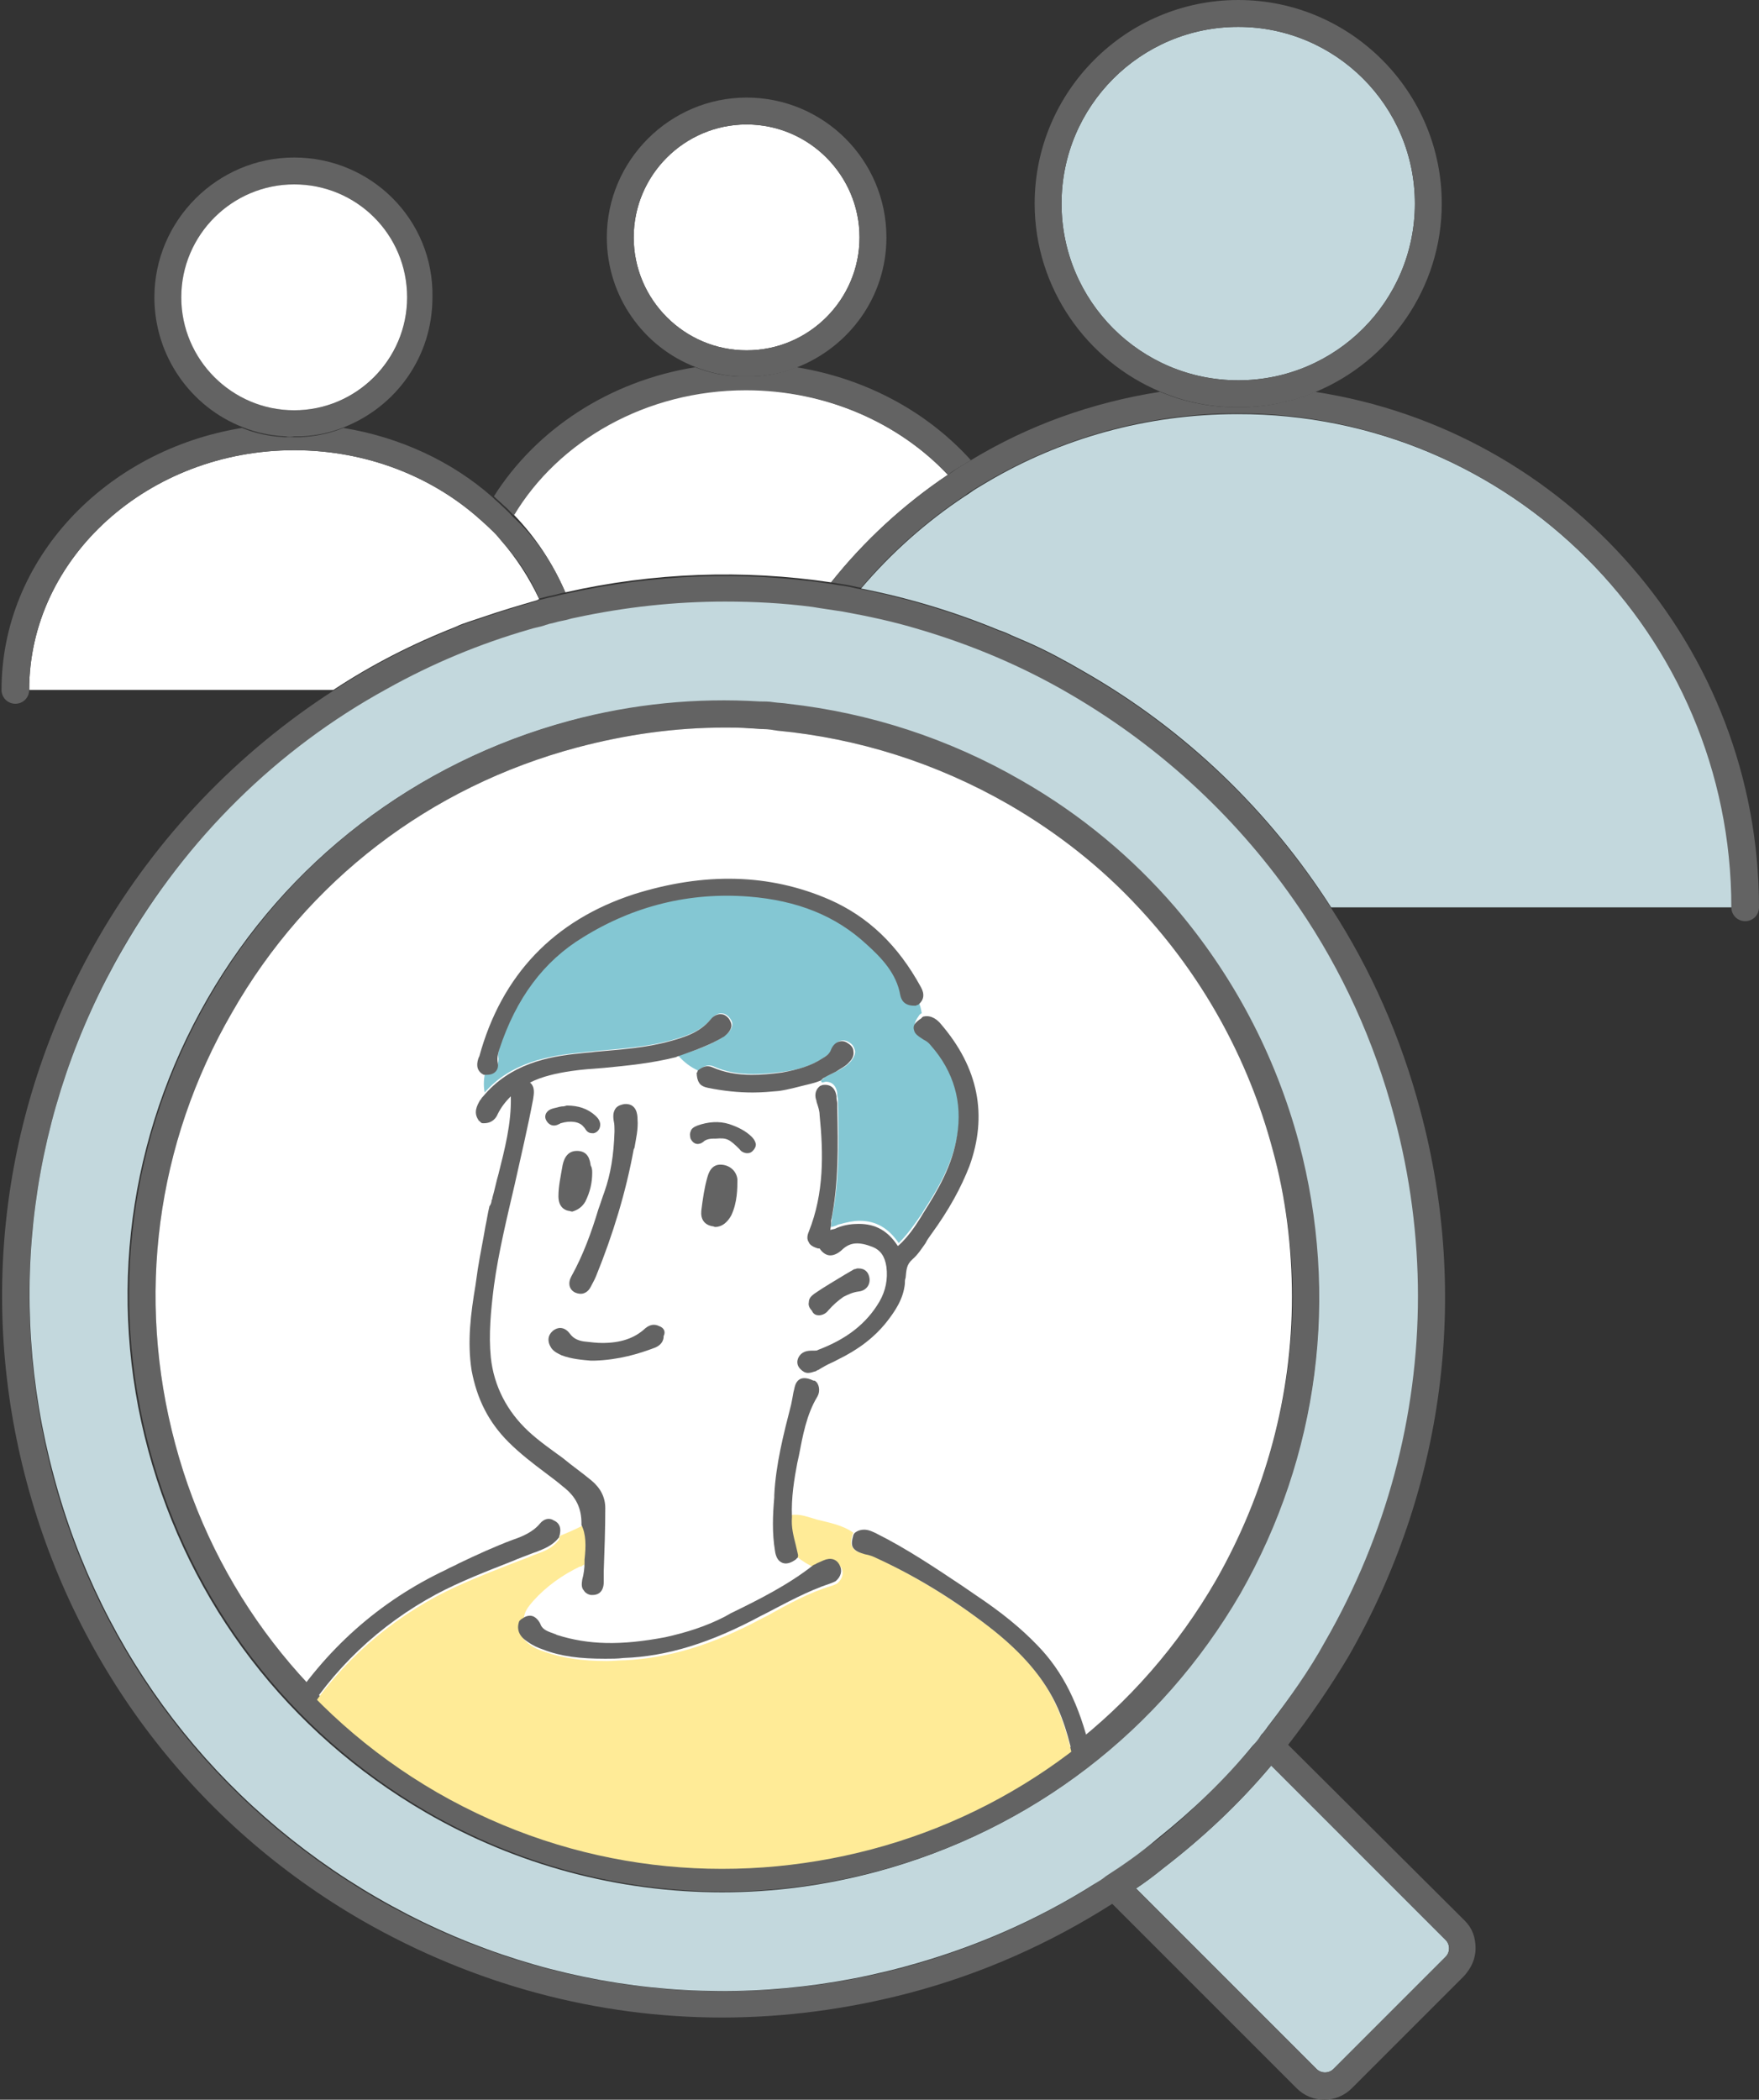 <?xml version="1.0" encoding="utf-8"?>
<!-- Generator: Adobe Illustrator 27.6.1, SVG Export Plug-In . SVG Version: 6.00 Build 0)  -->
<svg version="1.1" id="_レイヤー_2" xmlns="http://www.w3.org/2000/svg" xmlns:xlink="http://www.w3.org/1999/xlink" x="0px"
	 y="0px" width="229px" height="273.3px" viewBox="0 0 229 273.3" style="enable-background:new 0 0 229 273.3;"
	 xml:space="preserve">
<rect x="0" y="0" width="229" height="273.3" fill="#333333" stroke="none"/>
<style type="text/css">
	.st0{fill:#FFFFFF;}
	.st1{fill:#636363;}
	.st2{fill:#C3D8DD;}
	.st3{clip-path:url(#SVGID_00000163794271685829952750000005052442623599201942_);}
	.st4{fill:#FFEB97;}
	.st5{fill:#84C7D3;}
	.st6{fill:none;}
</style>
<g id="_コンテンツ">
	<path class="st0" d="M98.2,49c-0.3,0-0.7,0-1,0s-0.7,0-1,0c0.3,0,0.7,0,1,0S97.9,49,98.2,49z"/>
	<path class="st0" d="M123.4,61.8c-5.8,3.9-10.9,8.6-15.2,14c-11.4-1.7-23.1-1.3-34.6,1.3C72,73.4,69.8,70,66.9,67
		c5.8-9.7,17.2-16.3,30.2-16.3C107.7,50.8,117.1,55.1,123.4,61.8z"/>
	<path class="st1" d="M97.2,47.3c-0.3,0-0.7,0-1,0C96.5,47.3,96.8,47.3,97.2,47.3c0.3,0,0.7,0,1,0C97.8,47.3,97.5,47.3,97.2,47.3z"
		/>
	<path class="st1" d="M98.2,49c-0.3,0-0.7,0-1,0s-0.7,0-1,0c0.3,0,0.7,0,1,0S97.9,49,98.2,49z"/>
	<path class="st1" d="M126.4,59.9c-0.5,0.3-1,0.6-1.5,0.9s-1,0.6-1.5,1c-6.3-6.7-15.8-11-26.3-11c-13,0-24.4,6.6-30.2,16.3
		c-0.4-0.4-0.8-0.9-1.3-1.3c-0.4-0.4-0.9-0.8-1.3-1.2c5.5-8.7,15-15,26.2-16.8c1.8,0.7,3.6,1.1,5.6,1.2c0.3,0,0.7,0,1,0s0.7,0,1,0
		c2-0.1,3.9-0.5,5.6-1.2C112.9,49.3,120.8,53.7,126.4,59.9z"/>
	<path class="st0" d="M98.2,47.3c-0.3,0-0.7,0-1,0s-0.7,0-1,0c0.3,0,0.7,0,1,0S97.8,47.3,98.2,47.3z"/>
	<path class="st0" d="M111.9,30.9c0,8.1-6.6,14.7-14.7,14.7S82.5,39,82.5,30.9s6.6-14.7,14.7-14.7S111.9,22.8,111.9,30.9z"/>
	<path class="st1" d="M97.2,47.3c-0.3,0-0.7,0-1,0C96.5,47.3,96.8,47.3,97.2,47.3c0.3,0,0.7,0,1,0C97.8,47.3,97.5,47.3,97.2,47.3z
		 M97.2,49c-0.3,0-0.7,0-1,0C96.5,49.1,96.8,49.1,97.2,49c0.3,0,0.7,0,1,0C97.9,49,97.5,49,97.2,49z"/>
	<path class="st1" d="M97.2,12.7c-10,0-18.2,8.2-18.2,18.2c0,7.7,4.8,14.3,11.6,16.9c1.8,0.7,3.6,1.1,5.6,1.2c0.3,0,0.7,0,1,0
		s0.7,0,1,0c2-0.1,3.9-0.5,5.6-1.2c6.8-2.7,11.6-9.2,11.6-16.9C115.4,20.8,107.2,12.7,97.2,12.7z M97.2,47.3c-0.3,0-0.7,0-1,0
		C96.5,47.3,96.8,47.3,97.2,47.3c0.3,0,0.7,0,1,0C97.8,47.3,97.5,47.3,97.2,47.3z M97.2,45.6c-8.1,0-14.7-6.6-14.7-14.7
		s6.6-14.7,14.7-14.7s14.7,6.6,14.7,14.7S105.3,45.6,97.2,45.6z"/>
	<path class="st0" d="M39.4,56.8c-0.4,0-0.7,0-1.1,0s-0.8,0-1.1,0c0.4,0,0.7,0,1.1,0S39,56.8,39.4,56.8z"/>
	<path class="st0" d="M70.2,78c-0.1,0-0.2,0-0.2,0.1c-2.4,0.7-4.8,1.4-7.1,2.2c-0.6,0.2-1.2,0.4-1.8,0.6s-1.2,0.4-1.8,0.7
		c-5.6,2.2-10.9,4.9-15.9,8.2H3.8c0-17.2,15.5-31.2,34.5-31.2c9.5,0,18.1,3.5,24.3,9.1c0.5,0.4,0.9,0.8,1.3,1.2
		c0.5,0.4,0.9,0.9,1.3,1.4C67.2,72.6,68.9,75.2,70.2,78z"/>
	<path class="st1" d="M73.6,77.1c-0.6,0.1-1.2,0.3-1.7,0.4c-0.6,0.1-1.2,0.3-1.7,0.4c-1.2-2.8-2.9-5.3-5-7.6
		c-0.4-0.5-0.8-0.9-1.3-1.4c-0.4-0.4-0.9-0.8-1.3-1.2c-6.2-5.6-14.8-9.1-24.3-9.1c-19,0-34.5,14-34.5,31.2c0,1-0.8,1.8-1.8,1.8
		s-1.8-0.8-1.8-1.8c0-17,13.5-31.2,31.3-34.1c1.7,0.7,3.6,1.1,5.5,1.2h0c0.4,0,0.7,0,1.1,0s0.8,0,1.1,0h0c1.9-0.1,3.8-0.5,5.5-1.2
		c7.4,1.2,14.2,4.4,19.4,9c0.4,0.4,0.9,0.8,1.3,1.2c0.4,0.4,0.9,0.8,1.3,1.3C69.8,70,72,73.4,73.6,77.1z"/>
	<path class="st1" d="M38.3,55.1c-0.4,0-0.7,0-1.1,0C37.6,55.1,37.9,55.1,38.3,55.1c0.4,0,0.7,0,1.1,0C39,55.1,38.6,55.1,38.3,55.1z
		"/>
	<path class="st1" d="M39.4,56.8c-0.4,0-0.7,0-1.1,0s-0.8,0-1.1,0c0.4,0,0.7,0,1.1,0S39,56.8,39.4,56.8z"/>
	<path class="st1" d="M38.3,20.5c-10,0-18.2,8.2-18.2,18.2c0,7.7,4.8,14.3,11.5,16.9c1.7,0.7,3.6,1.1,5.5,1.2h0c0.4,0,0.7,0,1.1,0
		s0.8,0,1.1,0h0c1.9-0.1,3.8-0.5,5.5-1.2c6.8-2.7,11.5-9.2,11.5-16.9C56.5,28.6,48.3,20.5,38.3,20.5z M38.3,55.1c-0.4,0-0.7,0-1.1,0
		C37.6,55.1,37.9,55.1,38.3,55.1c0.4,0,0.7,0,1.1,0C39,55.1,38.6,55.1,38.3,55.1z M38.3,53.4c-8.1,0-14.7-6.6-14.7-14.7
		S30.2,24,38.3,24S53,30.5,53,38.7S46.4,53.4,38.3,53.4z"/>
	<path class="st0" d="M39.3,55.1c-0.3,0-0.7,0-1.1,0s-0.7,0-1.1,0c0.4,0,0.7,0,1.1,0S39,55.1,39.3,55.1z"/>
	<path class="st0" d="M53,38.7c0,8.1-6.6,14.7-14.7,14.7s-14.7-6.6-14.7-14.7S30.2,24,38.3,24S53,30.5,53,38.7z"/>
	<path class="st1" d="M38.3,56.8c-0.4,0-0.8,0-1.1,0C37.5,56.9,37.9,56.9,38.3,56.8c0.4,0,0.8,0,1.1,0C39,56.8,38.6,56.8,38.3,56.8z
		 M38.3,55.1c-0.4,0-0.7,0-1.1,0C37.5,55.1,37.9,55.1,38.3,55.1c0.4,0,0.7,0,1.1,0C39,55.1,38.6,55.1,38.3,55.1z"/>
	<path class="st2" d="M225.5,118.1h-52.2c-8-12.5-18.9-23.1-32.2-30.7c-2.4-1.4-4.8-2.7-7.3-3.8c-0.7-0.3-1.4-0.6-2.1-0.9
		c-0.6-0.3-1.1-0.5-1.7-0.7c-5.8-2.4-11.8-4.2-17.9-5.4c3.9-4.6,8.5-8.7,13.5-12c0.5-0.3,1-0.7,1.5-1c0.5-0.3,1-0.6,1.5-0.9
		c9.5-5.6,20.6-8.8,32.5-8.8C196.6,53.8,225.5,82.7,225.5,118.1L225.5,118.1z"/>
	<path class="st1" d="M229,118.1c0,1-0.8,1.8-1.8,1.8s-1.8-0.8-1.8-1.8c0-35.5-28.9-64.3-64.3-64.3c-11.8,0-22.9,3.2-32.5,8.8
		c-0.5,0.3-1,0.6-1.5,0.9c-0.5,0.3-1,0.6-1.5,1c-5.1,3.4-9.6,7.4-13.5,12c-0.7-0.1-1.3-0.3-2-0.4h0c-0.7-0.1-1.3-0.2-1.9-0.3
		c4.3-5.4,9.5-10.2,15.2-14c0.5-0.3,1-0.7,1.5-1s1-0.6,1.5-0.9c7.4-4.5,15.7-7.5,24.6-8.9c1.3,0.5,2.6,1,4,1.3c2,0.5,4,0.7,6.1,0.7
		s4.2-0.2,6.1-0.7c1.4-0.3,2.7-0.7,4-1.3h0C203.9,56,229,84.2,229,118.1z"/>
	<path class="st2" d="M184.2,26.5c0,12.7-10.3,23-23,23s-23-10.3-23-23s10.3-23,23-23S184.2,13.8,184.2,26.5z"/>
	<path class="st1" d="M161.2,0c-14.6,0-26.5,11.9-26.5,26.5c0,11,6.8,20.5,16.4,24.5c1.3,0.5,2.6,1,4,1.3c2,0.5,4,0.7,6.1,0.7
		s4.2-0.2,6.1-0.7c1.4-0.3,2.7-0.7,4-1.3h0c9.6-4,16.4-13.5,16.4-24.5C187.7,11.9,175.8,0,161.2,0z M161.2,49.5
		c-12.7,0-23-10.3-23-23s10.3-23,23-23s23,10.3,23,23S173.9,49.5,161.2,49.5z"/>
	<path class="st2" d="M188.2,254.7l-14.6,14.6c-0.6,0.6-1.6,0.6-2.2,0l-23.5-23.5c1.2-0.8,2.4-1.7,3.5-2.6c5.2-4,9.9-8.4,14.1-13.4
		l22.7,22.7C188.8,253.1,188.8,254.1,188.2,254.7L188.2,254.7z"/>
	<path class="st1" d="M190.7,250l-23-22.9c2.8-3.6,5.4-7.4,7.8-11.4c12.5-21.7,15.9-47,9.4-71.2c-2.5-9.4-6.4-18.3-11.6-26.3
		c-8-12.5-18.9-23.1-32.2-30.7c-2.4-1.4-4.8-2.7-7.3-3.8c-0.7-0.3-1.4-0.6-2.1-0.9c-0.6-0.3-1.1-0.5-1.7-0.7
		c-5.8-2.4-11.8-4.2-17.9-5.4c-0.7-0.1-1.3-0.3-2-0.4h0c-0.7-0.1-1.3-0.2-1.9-0.3c-11.4-1.7-23.1-1.3-34.6,1.3
		c-0.6,0.1-1.2,0.3-1.7,0.4c-0.6,0.1-1.2,0.3-1.7,0.4c-0.1,0-0.2,0-0.2,0.1c-2.4,0.7-4.8,1.4-7.1,2.2c-0.6,0.2-1.2,0.4-1.8,0.6
		s-1.2,0.4-1.8,0.7c-5.6,2.2-10.9,4.9-15.9,8.2c-12.4,8-22.9,18.9-30.5,32C0.4,143.5-3,168.8,3.5,193s22,44.5,43.7,57
		c14.5,8.3,30.5,12.6,46.8,12.6c8.2,0,16.4-1.1,24.4-3.2c9.5-2.5,18.4-6.5,26.4-11.6l24,24c1,1,2.3,1.5,3.6,1.5s2.6-0.5,3.6-1.5
		l14.6-14.6c0.9-1,1.5-2.2,1.5-3.6S191.7,251,190.7,250z M143.9,244.3c-0.5,0.3-1,0.6-1.5,1c-7.6,4.8-15.9,8.4-24.8,10.8
		c-23.3,6.2-47.7,3-68.6-9c-20.9-12.1-35.9-31.6-42.1-54.9c-6.2-23.3-3-47.7,9-68.6c8.3-14.4,20.1-25.9,34.3-33.8
		c5.9-3.3,12.1-5.9,18.7-7.8c0.6-0.2,1.3-0.4,1.9-0.5c0.2-0.1,0.4-0.1,0.6-0.2c0.6-0.2,1.1-0.3,1.7-0.4c0.6-0.1,1.1-0.3,1.7-0.4
		c6.5-1.4,13-2.1,19.5-2.1c3.8,0,7.6,0.2,11.4,0.7c0.6,0.1,1.3,0.2,1.9,0.3c0.7,0.1,1.3,0.2,2,0.3c3.3,0.6,6.7,1.3,9.9,2.3
		c6.8,2,13.5,4.8,19.8,8.5c12.1,7,22.2,16.4,29.7,27.7c5.6,8.2,9.7,17.4,12.4,27.2c2.1,7.8,3.1,15.7,3.1,23.5
		c0,15.7-4.1,31.1-12.1,45c-2.2,3.8-4.6,7.3-7.2,10.7c-0.4,0.5-0.7,0.9-1.1,1.4c-0.4,0.5-0.7,0.9-1.1,1.4
		c-3.8,4.4-7.9,8.5-12.4,12.1C148.5,241.1,146.2,242.7,143.9,244.3L143.9,244.3z M188.2,254.7l-14.6,14.6c-0.6,0.6-1.6,0.6-2.2,0
		l-23.5-23.5c1.2-0.8,2.4-1.7,3.5-2.6c5.2-4,9.9-8.4,14.1-13.4l22.7,22.7C188.8,253.1,188.8,254.1,188.2,254.7z"/>
	<path class="st2" d="M181.5,145.3c-2.6-9.8-6.8-19-12.4-27.2c-7.6-11.2-17.7-20.7-29.7-27.7c-6.3-3.7-13-6.5-19.8-8.5
		c-3.3-1-6.6-1.7-9.9-2.3c-0.7-0.1-1.3-0.2-2-0.3c-0.7-0.1-1.3-0.2-1.9-0.3c-3.8-0.5-7.6-0.7-11.4-0.7c-6.5,0-13,0.7-19.5,2.1
		c-0.6,0.1-1.1,0.3-1.7,0.4c-0.6,0.1-1.1,0.3-1.7,0.4c-0.2,0.1-0.4,0.1-0.6,0.2c-0.6,0.2-1.3,0.3-1.9,0.5
		c-6.6,1.9-12.8,4.5-18.7,7.8c-14.2,7.8-26,19.4-34.3,33.8c-12.1,20.9-15.3,45.3-9,68.6c6.2,23.3,21.2,42.8,42.1,54.9
		c20.9,12.1,45.3,15.3,68.6,9c8.9-2.4,17.2-6,24.8-10.8c0.5-0.3,1-0.6,1.5-1c2.3-1.5,4.6-3.1,6.7-4.9c4.5-3.6,8.7-7.6,12.4-12.1
		c0.4-0.4,0.8-0.9,1.1-1.4c0.4-0.4,0.7-0.9,1.1-1.4c2.6-3.4,5.1-6.9,7.2-10.7c8-13.9,12.1-29.4,12.1-45
		C184.6,161,183.6,153.1,181.5,145.3L181.5,145.3z M161.3,207.5c-10.4,17.9-27.1,30.7-47.1,36.1c-6.7,1.8-13.4,2.7-20.2,2.7
		c-13.4,0-26.7-3.5-38.6-10.4c-17.9-10.4-30.7-27.1-36.1-47.1s-2.6-40.9,7.7-58.8s27.1-30.7,47-36.1c8.2-2.2,16.5-3,24.7-2.5
		c0.6,0,1.2,0.1,1.8,0.1c0.6,0.1,1.2,0.1,1.9,0.2c10.6,1.2,20.9,4.5,30.4,10c7.6,4.4,14.4,10,20,16.5c7.6,8.7,13.1,19.1,16.1,30.5
		C174.4,168.6,171.7,189.5,161.3,207.5L161.3,207.5z"/>
	<path class="st1" d="M169.1,148.7c-3.1-11.5-8.6-21.8-16.1-30.6c-5.6-6.5-12.3-12.1-20-16.5c-9.5-5.5-19.8-8.8-30.4-10
		c-0.6-0.1-1.2-0.1-1.9-0.2c-0.6-0.1-1.2-0.1-1.8-0.1c-8.2-0.5-16.5,0.3-24.7,2.5c-20,5.4-36.7,18.2-47,36.1s-13.1,38.8-7.7,58.8
		s18.2,36.7,36.1,47.1c11.9,6.9,25.2,10.4,38.6,10.4c6.7,0,13.5-0.9,20.2-2.7c20-5.4,36.7-18.2,47.1-36.1
		C171.7,189.5,174.4,168.7,169.1,148.7L169.1,148.7z M158.3,205.7c-9.9,17.1-25.8,29.4-44.9,34.5c-19.1,5.1-39,2.5-56.1-7.4
		c-17.1-9.9-29.4-25.8-34.5-44.9c-5.1-19.1-2.5-39,7.4-56.1C40,114.6,56,102.4,75.1,97.3c6.4-1.7,12.8-2.6,19.3-2.6
		c1.1,0,2.1,0,3.2,0.1c0.6,0,1.2,0.1,1.8,0.1c0.6,0,1.2,0.1,1.8,0.2c10.5,1,20.7,4.2,30.1,9.6c6.4,3.7,12.1,8.2,17,13.5
		c8.2,8.8,14.2,19.5,17.4,31.5c1.7,6.4,2.6,12.8,2.6,19.3C168.2,181.6,164.8,194.3,158.3,205.7L158.3,205.7z"/>
	<path class="st0" d="M168.2,168.8c0,12.8-3.4,25.5-9.9,36.9c-9.9,17.1-25.8,29.4-44.9,34.5c-19.1,5.1-39,2.5-56.1-7.4
		c-17.1-9.9-29.4-25.8-34.5-44.9c-5.1-19.1-2.5-39,7.4-56.1C40,114.6,56,102.4,75.1,97.3c6.4-1.7,12.8-2.6,19.3-2.6
		c1.1,0,2.1,0,3.2,0.1c0.6,0,1.2,0.1,1.8,0.1c0.6,0,1.2,0.1,1.8,0.2c10.5,1,20.7,4.2,30.1,9.6c6.4,3.7,12.1,8.2,17,13.5
		c8.2,8.8,14.2,19.5,17.4,31.5C167.4,155.9,168.2,162.4,168.2,168.8L168.2,168.8z"/>
	<g>
		<defs>
			<path id="SVGID_1_" d="M158.8,206c-10.3,17.8-26.8,29.8-45.3,34.7s-38.7,2.9-56.6-7.4C39.1,223,27.1,206.4,22.2,188
				s-2.9-38.7,7.5-56.6c10.3-17.8,26.8-29.8,45.3-34.7s38.7-2.8,56.6,7.4c17.8,10.3,29.8,26.8,34.7,45.3S169.1,188.2,158.8,206
				L158.8,206z"/>
		</defs>
		<clipPath id="SVGID_00000000213247938380971520000016268404869720210590_">
			<use xlink:href="#SVGID_1_"  style="overflow:visible;"/>
		</clipPath>
		<g style="clip-path:url(#SVGID_00000000213247938380971520000016268404869720210590_);">
			<path class="st4" d="M137.6,222.2c-1.7-3.9-4.6-7.2-9-10.6c-4.9-3.7-9.7-6.6-14.6-8.9c-0.4-0.2-0.9-0.4-1.5-0.5
				c-0.7-0.1-1.2-0.3-1.5-0.8c-0.3-0.4-0.2-1,0-1.7c0-0.1,0.1-0.1,0.1-0.2c-1.4-1-3.1-1.3-4.7-1.7c-1.1-0.3-2.2-0.8-3.4-0.6
				c0,0,0,0.1,0,0.1c-0.1,1.3,0.2,2.4,0.5,3.6c0.1,0.4,0.2,0.9,0.3,1.3c0,0.1,0,0.3-0.1,0.4c0.8,0.6,1.5,1.1,2.4,1.4
				c0.1-0.1,0.2-0.1,0.4-0.2l0.9-0.4c0.9-0.4,1.6-0.1,2.1,0.6c0.4,0.7,0.2,1.5-0.5,2.1c-0.2,0.1-0.4,0.2-0.7,0.3
				c-3,0.9-5.7,2.4-8.4,3.9l-0.6,0.3c-6.5,3.5-12.2,5.2-17.9,5.5c-0.8,0-1.6,0.1-2.4,0.1c-3.3,0-5.8-0.4-8.1-1.2
				c-0.6-0.2-1.4-0.5-2-1c-1.1-0.8-1.4-1.7-1.1-2.7c0-0.1,0.1-0.2,0.2-0.2c0.1-0.1,0.2-0.1,0.3-0.2c0-0.9,0.6-1.7,1.2-2.4
				c1.7-1.9,3.8-3.4,6.1-4.5c0.1-0.1,0.2-0.1,0.3-0.1c0.1-0.1,0.2-0.1,0.3-0.2c0-0.1,0-0.3,0-0.4c0.1-1.8,0.1-3.3,0-4.7
				c0-0.1,0-0.1,0-0.2c-0.2,0.1-0.3,0.2-0.4,0.2c-1,0.5-1.9,0.9-2.9,1.3c0,0.1-0.1,0.3-0.1,0.4c0,0.1-0.1,0.2-0.1,0.2
				c-0.8,1-1.8,1.4-2.9,1.8l-0.3,0.1c-0.9,0.4-1.8,0.7-2.8,1.1c-3.3,1.3-6.7,2.6-9.9,4.3c-7.4,4-13.5,9.7-18,17.1
				c-4.2,6.8-7.2,14.3-9,22.4h111.9c-0.1-5.1-0.5-10-1.3-14.8C139.7,228.7,139,225.4,137.6,222.2L137.6,222.2z"/>
			<path class="st0" d="M105,178.6c-0.4,0-0.7-0.2-1-0.5c-0.4-0.4-0.5-0.9-0.3-1.4c0.4-0.9,1.2-1,1.8-1c0.1,0,0.2,0,0.3,0
				c0.2,0,0.4-0.1,0.5-0.1c3.7-1.3,6.3-3.4,8-6.3c0.8-1.4,1.1-2.9,0.9-4.5c-0.2-1.4-0.8-2.2-1.8-2.6c-1.9-0.7-3-0.6-3.9,0.3
				c-0.4,0.4-1,0.8-1.6,0.8c-0.5,0-1-0.3-1.4-0.9c-0.1,0-0.2,0-0.2,0c-0.7-0.1-1-0.5-1.2-0.8s-0.3-0.7,0-1.4c2-5,1.9-10.3,1.4-15.2
				c-0.1-0.6-0.2-1.2-0.4-1.7l0-0.1c-0.2-0.5-0.3-1.3,0.4-1.9c0.1-0.1,0.2-0.1,0.2-0.1c0,0,0,0,0,0c0-0.1,0-0.2-0.1-0.3
				c-0.4,0.1-0.8,0.2-1.3,0.4c-1.3,0.4-2.6,0.8-4,0.9c-1.1,0.1-2.3,0.2-3.4,0.2c-1.9,0-3.8-0.2-5.8-0.6c-0.6-0.1-1-0.4-1.2-0.7
				c-0.2-0.4-0.3-0.8-0.1-1.3c0,0,0-0.1,0.1-0.1c-1-0.5-1.9-1.1-2.7-2l-0.2,0.1c-3.1,0.8-6.3,1.1-9.4,1.4c-1.4,0.1-2.8,0.3-4.2,0.4
				c-2,0.3-3.8,0.7-5.4,1.5c0.7,0.6,0.5,1.5,0.4,2.2c-0.6,3.8-1.5,7.5-2.4,11.1c-1,4.3-2.1,8.7-2.7,13.2c-0.4,3.2-0.8,6.3-0.4,9.3
				c0.4,3.7,2.1,7,4.9,9.6c1.4,1.3,2.9,2.4,4.5,3.5c1.2,0.9,2.5,1.8,3.7,2.9c1.2,1,1.8,2.2,1.8,3.6c0,2.7-0.1,5.5-0.2,8.2l0,1.4
				c0,1.6-1.1,1.7-1.4,1.7c-0.1,0-0.2,0-0.3,0c-0.5-0.1-0.8-0.3-0.9-0.6c-0.2-0.4-0.3-0.8-0.2-1.4c0.2-0.8,0.2-1.5,0.3-2.2
				c-0.1,0.1-0.2,0.1-0.3,0.2c-0.1,0.1-0.2,0.1-0.3,0.1c-2.3,1.1-4.4,2.6-6.1,4.5c-0.6,0.7-1.2,1.4-1.2,2.4c0.3-0.2,0.7-0.3,0.9-0.3
				c0.9,0,1.3,0.9,1.4,1.2c0.3,0.7,1.1,0.9,1.9,1.2l0.2,0.1c4,1.3,8.3,1.4,14.1,0.3c2.6-0.5,5.2-1.4,7.8-2.7l0.7-0.4
				c3.7-1.8,7.4-3.7,10.9-6c-0.9-0.3-1.6-0.9-2.4-1.4c0,0,0,0.1-0.1,0.1c-0.5,0.4-0.9,0.6-1.4,0.6s-1.2-0.2-1.4-1.6
				c-0.4-2.3-0.2-4.7-0.1-7l0-0.3c0.3-4.1,1.2-7.9,2.2-11.8c0.1-0.5,0.2-1,0.3-1.6l0.1-0.4c0.1-0.5,0.4-2.1,2.4-1.4
				c0.1-0.3,0.2-0.7,0.2-1c-0.1,0-0.1,0-0.2,0.1C105.6,178.6,105.4,178.7,105,178.6L105,178.6z M105.9,168.5c1.3-0.9,2.7-1.7,4-2.5
				l1.2-0.7c0.2-0.1,0.3-0.1,0.4-0.1c0.1,0,0.2,0,0.2,0c0.8,0.1,1.4,0.5,1.4,1.3c0.1,0.9-0.5,1.6-1.4,1.7c-0.8,0.1-1.5,0.3-2,0.7
				c-0.7,0.4-1.3,1-2,1.8c-0.4,0.4-0.8,0.6-1.2,0.6c-0.3,0-0.7-0.1-1.1-0.5c-0.3-0.3-0.4-0.7-0.4-1.1
				C105.2,169.1,105.5,168.7,105.9,168.5L105.9,168.5z M78.7,155.2c0.8-2.2,1.2-4.7,1.3-7.8l0-0.2c0-0.3-0.1-0.8-0.1-1.2
				c-0.1-0.6-0.1-1.3,0.3-1.7c0.2-0.3,0.6-0.5,1.1-0.5c1.7-0.1,1.7,1.4,1.7,2c0.1,1.3-0.2,2.5-0.4,3.7l-0.1,0.2
				c-1.1,5.5-2.8,11.1-4.9,16.5c-0.2,0.5-0.4,1-0.7,1.4c-0.3,0.6-0.8,0.9-1.3,0.9c-0.2,0-0.5-0.1-0.8-0.2c-0.8-0.4-0.9-1.3-0.4-2.1
				c1.6-2.7,2.6-5.7,3.6-8.6C78.2,156.7,78.5,156,78.7,155.2L78.7,155.2z M71.2,144.9c0.3-0.5,0.8-0.6,1.2-0.7
				c0.3-0.1,0.7-0.1,1.1-0.2l0.4-0.1c1.5,0,2.7,0.4,3.7,1.3c0.2,0.2,0.8,0.7,0.6,1.5c-0.1,0.4-0.4,0.7-0.8,0.8c-0.1,0-0.2,0-0.2,0
				c-0.6,0-0.9-0.4-1-0.7l-0.1-0.1c-0.5-0.7-1.7-0.9-3-0.5c-0.1,0-0.1,0.1-0.2,0.1c-0.2,0.1-0.4,0.2-0.7,0.2c-0.2,0-0.7-0.1-0.9-0.7
				C71,145.4,71.1,145.1,71.2,144.9L71.2,144.9z M74.1,157.5c-0.5-0.1-1.3-0.6-1.3-1.9c0-1.3,0.3-2.6,0.5-3.8
				c0.1-0.6,0.4-2.1,1.9-2.1c1.4,0.1,1.7,1.2,1.8,1.9l0.1,0.2c0.1,0.3,0.1,0.6,0.1,0.7c0,1.4-0.3,2.6-0.9,3.8
				c-0.4,0.7-0.9,1.1-1.6,1.1C74.4,157.5,74.2,157.5,74.1,157.5L74.1,157.5z M85.5,175.4c-2.1,0.8-4.6,1.7-7.9,1.7l0,0c0,0,0,0,0,0
				l-0.5,0c-1.1-0.1-2.4-0.1-3.8-0.7c-0.5-0.2-1-0.4-1.3-0.9c-0.6-0.8-0.6-1.7,0.2-2.3c0.7-0.6,1.6-0.4,2.2,0.4
				c0.5,0.7,1.2,0.9,1.8,1c0.9,0.1,1.7,0.2,2.4,0.2c2.3,0,4.1-0.6,5.6-1.9c0.5-0.5,1.2-0.6,1.8-0.3c0.5,0.3,0.8,0.8,0.8,1.3
				C86.6,174.6,86.2,175.1,85.5,175.4L85.5,175.4z M95.2,158.2c-0.5,1-1.2,1.5-2.1,1.5c-0.1,0-0.3,0-0.4-0.1c-1-0.2-1.5-1-1.4-2
				c0.1-1.7,0.4-3,0.8-4.4c0.3-1.2,0.9-1.7,1.9-1.6c1.2,0.1,2,0.9,2,1.9C96.1,154.7,96.1,156.6,95.2,158.2z M98.1,149.8
				c-0.2,0.2-0.5,0.3-0.7,0.3c-0.4,0-0.7-0.3-1-0.5c-1.3-1.4-1.7-1.5-3.1-1.4l-0.3,0c-0.5,0-0.9,0-1.2,0.3c-0.2,0.2-0.6,0.4-0.9,0.4
				c-0.2,0-0.7-0.1-0.9-0.7c-0.2-0.4-0.1-0.7,0-0.9c0.1-0.3,0.5-0.6,0.9-0.8c1.4-0.5,2.8-0.6,4.1-0.2c1.2,0.4,2.2,0.9,3.1,1.7
				c0.3,0.3,0.5,0.6,0.5,1C98.5,149.2,98.4,149.5,98.1,149.8L98.1,149.8z"/>
			<path class="st5" d="M75.7,137c0.6-0.1,1.2-0.1,1.9-0.2c3.2-0.3,6.6-0.5,9.8-1.4c1.8-0.5,3.8-1.1,5.2-2.8
				c0.4-0.4,0.8-0.7,1.3-0.7c0.3,0,0.7,0.1,1.1,0.6c0.3,0.4,0.4,0.7,0.3,1.1c-0.1,0.4-0.4,0.8-0.9,1.2c-1.8,1.2-3.8,1.9-5.5,2.4
				l-0.6,0.2c0.8,0.9,1.6,1.5,2.7,2c0-0.1,0.1-0.2,0.1-0.2c0.5-0.4,1.1-0.7,1.8-0.4c1.5,0.7,3.2,1,5.2,1c1.1,0,2.3-0.1,3.9-0.3
				c2.2-0.3,3.8-0.9,5.2-1.8c0.6-0.4,1-0.7,1.2-1.2c0.4-1,1.3-1.4,2.2-0.8c0.5,0.3,0.6,0.7,0.7,1c0.1,0.4-0.1,0.9-0.5,1.4
				c-0.5,0.6-1.2,1-1.8,1.3c-0.2,0.1-0.4,0.2-0.6,0.3c-0.2,0.1-0.4,0.2-0.6,0.3c-0.3,0.1-0.5,0.2-0.6,0.4c-0.1,0.1-0.2,0.1-0.3,0.2
				c0,0,0,0,0,0c0,0.1,0,0.2,0.1,0.3c0.2,0,0.4-0.1,0.5-0.1c0.4,0,1.3,0.1,1.5,1.5l0,0.2c0,0.2,0.1,0.5,0.1,0.7v0.7
				c0.1,4.8,0.2,9.8-0.8,14.6l0,0.1c0,0.1,0,0.1,0,0.2c-0.1,0.4-0.1,0.7-0.1,0.9c0.2,0,0.4-0.1,0.7-0.2l0.2-0.1
				c1.1-0.3,2-0.5,2.8-0.5c2.2,0,3.8,1,5.1,2.9c0,0,0,0,0,0c0,0,0,0,0,0c0.1-0.1,0.1-0.1,0.1-0.1c1.1-1.1,2-2.4,2.9-3.7l0.3-0.5
				c1.9-2.9,3.8-6.2,4.4-10.1c0.7-4.3-0.5-8.3-3.4-11.7c-0.3-0.3-0.6-0.6-1-0.8c-0.7-0.3-1.1-0.6-1.2-1.2s0.2-1,0.6-1.6
				c0.1-0.1,0.2-0.2,0.3-0.2c-0.1-0.6-0.2-1.1-0.5-1.7c-0.1,0-0.2,0.1-0.2,0.1h-0.2c-1.3,0-1.7-0.8-1.8-1.3
				c-0.5-2.8-2.4-4.8-4.4-6.6c-4-3.7-9-5.7-15.3-6.2c-7.7-0.6-15,1.2-21.6,5.3c-5.1,3.2-8.7,7.9-10.9,14.6c-0.2,0.6-0.3,1.1-0.2,1.7
				c0,0.5-0.1,0.9-0.3,1.2c-0.3,0.3-0.7,0.4-1.2,0.4c0,0-0.1,0-0.1,0c0,0-0.1,0-0.1,0c-0.2,0.9-0.3,1.8-0.1,2.8
				C66.5,138.3,71.4,137.4,75.7,137L75.7,137z"/>
			<path class="st1" d="M76.1,203c0,0.1,0,0.3,0,0.4c0,0.7-0.1,1.5-0.3,2.2c-0.1,0.6-0.1,1.1,0.2,1.4c0.1,0.2,0.4,0.5,0.9,0.6
				c0.1,0,0.2,0,0.3,0c0.3,0,1.4-0.1,1.4-1.7l0-1.4c0.1-2.7,0.2-5.5,0.2-8.2c0-1.4-0.6-2.6-1.8-3.6c-1.2-1-2.5-1.9-3.7-2.9
				c-1.5-1.1-3.1-2.2-4.5-3.5c-2.8-2.6-4.5-5.9-4.9-9.6c-0.3-3,0-6.1,0.4-9.3c0.6-4.4,1.7-8.9,2.7-13.2c0.8-3.6,1.7-7.4,2.4-11.1
				c0.1-0.7,0.3-1.6-0.4-2.2c1.6-0.8,3.4-1.2,5.4-1.5c1.4-0.2,2.8-0.3,4.2-0.4c3.1-0.3,6.2-0.6,9.4-1.4l0.2-0.1l0.6-0.2
				c1.7-0.6,3.7-1.3,5.5-2.4c0.5-0.4,0.8-0.8,0.9-1.2c0.1-0.4-0.1-0.8-0.3-1.1c-0.4-0.5-0.8-0.6-1.1-0.6c-0.4,0-0.9,0.2-1.3,0.7
				c-1.4,1.7-3.4,2.3-5.2,2.8c-3.2,0.9-6.5,1.1-9.8,1.4c-0.6,0.1-1.2,0.1-1.9,0.2c-4.3,0.4-9.2,1.4-12.7,5.6
				c-0.1,0.1-0.2,0.2-0.3,0.4l-0.1,0.1c-0.4,0.7-0.9,1.6-0.2,2.6c0,0.1,0.1,0.1,0.1,0.1l0.2,0.2c0.1,0.1,0.2,0.1,0.4,0.1
				c1.1,0,1.6-0.7,1.8-1.2c0.4-0.8,0.9-1.5,1.7-2.3c0.1,3.5-0.8,6.9-1.6,10.1c-0.3,1-0.5,2.1-0.8,3.1c0,0.1,0,0.2-0.1,0.3
				c0,0.3-0.1,0.5-0.2,0.7c-0.1,0.1-0.1,0.1-0.1,0.2c-0.2,0.8-0.3,1.6-0.5,2.5c-0.3,1.8-0.7,3.7-1,5.6c-0.1,0.7-0.2,1.4-0.3,2.1
				c-0.6,3.6-1.1,7.3-0.5,11.1c0.7,3.7,2.2,6.7,4.8,9.3c1.5,1.5,3.2,2.8,4.8,4c0.8,0.6,1.6,1.2,2.3,1.8c1.7,1.3,2.4,2.8,2.4,4.8
				c0,0.1,0,0.1,0,0.2C76.3,199.7,76.3,201.2,76.1,203L76.1,203z"/>
			<path class="st1" d="M119,134.1c0.1,0.5,0.6,0.8,1.2,1.2c0.4,0.2,0.7,0.4,1,0.8c3,3.4,4.1,7.4,3.4,11.7
				c-0.6,3.9-2.5,7.1-4.4,10.1l-0.3,0.5c-0.8,1.3-1.7,2.6-2.9,3.7c-0.1,0-0.1,0.1-0.1,0.1c0,0,0,0,0,0c0,0,0,0,0,0
				c-1.3-2-2.9-2.9-5.1-2.9c-0.8,0-1.8,0.1-2.8,0.5l-0.2,0.1c-0.2,0.1-0.5,0.1-0.7,0.2c0-0.2,0.1-0.5,0.1-0.9c0-0.1,0-0.1,0-0.2
				l0-0.1c1-4.9,0.9-9.8,0.8-14.6v-0.7c0-0.2-0.1-0.5-0.1-0.7l0-0.2c-0.2-1.4-1.1-1.5-1.5-1.5c-0.2,0-0.3,0-0.5,0.1l0,0c0,0,0,0,0,0
				c-0.1,0-0.2,0.1-0.2,0.1c-0.7,0.6-0.6,1.4-0.4,1.9l0,0.1c0.2,0.6,0.4,1.2,0.4,1.7c0.5,5,0.6,10.2-1.4,15.2
				c-0.3,0.7-0.2,1.1,0,1.4c0.1,0.3,0.5,0.6,1.2,0.8c0.1,0,0.1,0,0.2,0c0.4,0.6,0.9,0.9,1.4,0.9c0.6,0,1.2-0.4,1.6-0.8
				c1-0.9,2.1-1,3.9-0.3c1,0.4,1.6,1.2,1.8,2.6c0.2,1.6-0.1,3.1-0.9,4.5c-1.7,2.9-4.3,4.9-8,6.3c-0.1,0.1-0.3,0.1-0.5,0.1
				c-0.1,0-0.2,0-0.3,0c-0.6,0-1.4,0.1-1.8,1c-0.2,0.5-0.1,1,0.3,1.4c0.3,0.3,0.6,0.5,1,0.5c0.3,0,0.6-0.1,0.9-0.2
				c0.1,0,0.1,0,0.2-0.1c0.1,0,0.2-0.1,0.2-0.1c0.1,0,0.1,0,0.2-0.1l0.7-0.4c0.5-0.3,1.1-0.5,1.6-0.8c2.7-1.3,4.8-2.9,6.4-4.9
				c1.1-1.4,2.2-3,2.4-5c0-0.3,0-0.5,0.1-0.8c0.1-1,0.1-1.7,0.9-2.4c0.7-0.6,1.2-1.4,1.7-2.1c0.2-0.4,0.4-0.7,0.7-1.1
				c2.4-3.3,3.9-6.1,5-8.9c2.4-6.6,1.2-12.8-3.7-18.5c-0.4-0.5-1.2-1.2-2.2-1l0,0c-0.1,0-0.3,0.1-0.3,0.2
				C119.1,133.1,118.8,133.5,119,134.1L119,134.1z"/>
			<path class="st1" d="M143.9,243.8c-0.4-5.3-0.7-10.8-2-16.1c-1.4-5.8-3.5-10.1-6.8-13.5c-2.2-2.3-4.8-4.4-8.1-6.6l-1.6-1.1
				c-3.6-2.4-7.3-4.9-11.3-6.9c-0.4-0.2-1-0.5-1.6-0.5c-0.4,0-0.8,0.1-1.2,0.4c0,0-0.1,0.1-0.1,0.1c0,0.1-0.1,0.1-0.1,0.2
				c-0.2,0.7-0.3,1.3,0,1.7c0.3,0.4,0.8,0.6,1.5,0.8c0.6,0.1,1.1,0.3,1.5,0.5c5,2.3,9.8,5.2,14.6,8.9c4.4,3.4,7.3,6.8,9,10.6
				c1.4,3.2,2.1,6.5,2.6,10c0.8,4.7,1.2,9.7,1.3,14.8h2.5C144,245.9,143.9,244.9,143.9,243.8L143.9,243.8z"/>
			<path class="st1" d="M56.8,207.5c3.2-1.7,6.6-3,9.9-4.3c0.9-0.4,1.8-0.7,2.8-1.1l0.3-0.1c1-0.4,2.1-0.8,2.9-1.8
				c0.1-0.1,0.1-0.1,0.1-0.2c0-0.1,0.1-0.2,0.1-0.4c0.1-0.5,0.1-1.3-0.8-1.7c-0.6-0.4-1.3-0.2-1.8,0.4c-0.9,1.1-2.3,1.7-3.5,2.1
				c-2.4,0.9-4.8,2-7.1,3.1c-0.5,0.3-1.1,0.5-1.6,0.8c-8.7,4.1-15.8,10.4-21.1,18.8c-4.4,7-7.8,15.1-10,24h2.8
				c1.8-8.1,4.8-15.6,9-22.4C43.3,217.2,49.4,211.5,56.8,207.5L56.8,207.5z"/>
			<path class="st1" d="M63.3,139.9c0.5,0,0.9-0.1,1.2-0.4c0.3-0.3,0.4-0.7,0.3-1.2s0-1.1,0.2-1.7c2.2-6.7,5.8-11.5,10.9-14.6
				c6.6-4.1,13.9-5.9,21.6-5.3c6.3,0.5,11.3,2.5,15.3,6.2c2,1.8,3.9,3.8,4.4,6.6c0.1,0.5,0.4,1.4,1.8,1.4h0.2c0.1,0,0.2-0.1,0.2-0.1
				c0,0,0.1,0,0.1,0c0.8-0.6,0.9-1.4,0.4-2.3c-3-5.5-6.9-9.2-11.9-11.4c-7.8-3.4-16.3-3.6-25.5-0.7c-10.4,3.4-17.2,10.5-20.1,21.1
				l-0.1,0.2c-0.2,0.6-0.4,1.5,0.5,2.1c0.1,0,0.1,0.1,0.2,0.1C63.2,139.9,63.2,139.9,63.3,139.9C63.3,139.9,63.3,139.9,63.3,139.9
				L63.3,139.9z"/>
			<path class="st1" d="M103.4,180.8l-0.1,0.4c-0.1,0.6-0.2,1.1-0.3,1.6c-1,3.9-2,7.8-2.2,11.8l0,0.3c-0.2,2.3-0.3,4.6,0.1,7
				c0.2,1.4,1,1.6,1.4,1.6s0.9-0.2,1.4-0.6c0,0,0-0.1,0.1-0.1c0.1-0.1,0.1-0.3,0.1-0.4c-0.1-0.4-0.2-0.9-0.3-1.3
				c-0.3-1.2-0.6-2.3-0.5-3.6c0,0,0-0.1,0-0.1c-0.1-2.5,0.3-4.9,0.7-7l0.2-0.9c0.5-2.6,1-5.4,2.4-7.7c0.5-0.9,0.1-1.7-0.1-1.9
				c-0.1-0.1-0.2-0.2-0.3-0.2c0,0,0,0-0.1,0C103.8,178.7,103.5,180.3,103.4,180.8L103.4,180.8z"/>
			<path class="st1" d="M95.1,210l-0.7,0.4c-2.5,1.3-5.1,2.1-7.8,2.7c-5.8,1.1-10,1-14.1-0.3l-0.2-0.1c-0.8-0.3-1.6-0.5-1.9-1.2
				c-0.1-0.3-0.6-1.2-1.4-1.2c-0.3,0-0.6,0.1-0.9,0.3c-0.1,0.1-0.2,0.1-0.3,0.2c-0.1,0.1-0.1,0.1-0.2,0.2c-0.4,1.1,0,2,1.1,2.7
				c0.7,0.5,1.4,0.8,2,1c2.3,0.9,4.8,1.2,8.1,1.2c0.8,0,1.6,0,2.4-0.1c5.7-0.2,11.4-2,17.9-5.5l0.6-0.3c2.7-1.4,5.4-2.9,8.4-3.9
				c0.3-0.1,0.5-0.2,0.7-0.3c0.7-0.6,0.9-1.4,0.5-2.1c-0.4-0.8-1.2-1-2.1-0.6l-0.9,0.4c-0.1,0.1-0.2,0.1-0.4,0.2l0,0
				C102.6,206.3,98.8,208.2,95.1,210L95.1,210z"/>
			<path class="st1" d="M74.4,166.1c-0.5,0.9-0.3,1.7,0.4,2.1c0.2,0.1,0.5,0.2,0.8,0.2c0.5,0,1-0.3,1.3-0.9c0.2-0.4,0.5-0.9,0.7-1.4
				c2.2-5.4,3.9-11,4.9-16.5l0.1-0.2c0.2-1.2,0.5-2.4,0.4-3.7c0-0.6-0.1-2.1-1.7-2c-0.5,0.1-0.8,0.2-1.1,0.5
				c-0.4,0.5-0.4,1.1-0.3,1.7c0.1,0.4,0.1,0.9,0.1,1.2l0,0.2c-0.1,3.1-0.5,5.5-1.3,7.8c-0.3,0.8-0.5,1.5-0.8,2.3
				C77,160.4,75.9,163.4,74.4,166.1L74.4,166.1z"/>
			<path class="st1" d="M91,140.9c0.2,0.4,0.7,0.6,1.2,0.7c2,0.4,3.9,0.6,5.8,0.6c1.2,0,2.3-0.1,3.4-0.2c1.4-0.2,2.7-0.6,4-0.9
				c0.4-0.1,0.8-0.2,1.3-0.4c0-0.2-0.1-0.4-0.1-0.5c0,0.2,0.1,0.4,0.1,0.5c0,0,0,0,0,0c0.1,0,0.2-0.1,0.3-0.2
				c0.2-0.2,0.4-0.3,0.6-0.4c0.2-0.1,0.4-0.2,0.6-0.3s0.4-0.2,0.6-0.3c0.6-0.4,1.3-0.7,1.8-1.3c0.4-0.4,0.6-0.9,0.5-1.4
				c0-0.3-0.2-0.7-0.7-1c-0.8-0.6-1.8-0.2-2.2,0.8c-0.2,0.6-0.7,0.9-1.2,1.2c-1.4,0.9-3,1.4-5.2,1.8c-1.5,0.2-2.7,0.3-3.9,0.3
				c-1.9,0-3.6-0.3-5.2-1c-0.7-0.3-1.3,0-1.8,0.4c-0.1,0.1-0.1,0.1-0.1,0.2c0,0,0,0.1-0.1,0.1C90.7,140.1,90.8,140.6,91,140.9
				L91,140.9z"/>
			<path class="st1" d="M85.8,172.6c-0.6-0.3-1.2-0.2-1.8,0.3c-1.4,1.3-3.2,1.9-5.6,1.9c-0.7,0-1.5-0.1-2.4-0.2
				c-0.6-0.1-1.3-0.3-1.8-1c-0.6-0.8-1.4-1-2.2-0.4c-0.7,0.6-0.8,1.4-0.2,2.3c0.4,0.5,0.9,0.7,1.3,0.9c1.3,0.5,2.7,0.6,3.8,0.7
				l0.5,0c0,0,0,0,0,0l0,0c3.2-0.1,5.8-0.9,7.9-1.7c0.7-0.3,1.1-0.8,1.1-1.5C86.7,173.3,86.4,172.8,85.8,172.6L85.8,172.6z"/>
			<path class="st1" d="M94,151.6c-1-0.1-1.6,0.5-1.9,1.6c-0.4,1.4-0.6,2.8-0.8,4.4c-0.1,1.1,0.4,1.8,1.4,2c0.2,0,0.3,0.1,0.4,0.1
				c0.9,0,1.6-0.6,2.1-1.5c0.8-1.7,0.8-3.5,0.8-4.7C95.9,152.5,95.1,151.7,94,151.6z"/>
			<path class="st1" d="M76.2,156.4c0.6-1.2,0.9-2.4,0.9-3.8c0-0.1,0-0.4-0.1-0.7l-0.1-0.2c-0.1-0.7-0.3-1.9-1.8-1.9
				c-1.5,0-1.8,1.5-1.9,2.1c-0.2,1.2-0.5,2.5-0.5,3.8c0,1.4,0.8,1.8,1.3,1.9c0.2,0,0.3,0.1,0.5,0.1
				C75.2,157.5,75.8,157.1,76.2,156.4L76.2,156.4z"/>
			<path class="st1" d="M106.6,171.2c0.4,0,0.9-0.2,1.2-0.6c0.7-0.8,1.3-1.3,2-1.8c0.6-0.3,1.2-0.6,2-0.7c0.9-0.1,1.5-0.8,1.4-1.7
				c-0.1-0.8-0.6-1.3-1.4-1.3c0,0-0.2,0-0.2,0c-0.1,0-0.2,0.1-0.4,0.1l-1.2,0.7c-1.3,0.8-2.7,1.6-4,2.5c-0.4,0.3-0.7,0.6-0.7,1.1
				c-0.1,0.4,0.1,0.8,0.4,1.1C105.9,171.1,106.3,171.2,106.6,171.2L106.6,171.2z"/>
			<path class="st1" d="M94.9,146.3c-1.3-0.4-2.7-0.3-4.1,0.2c-0.5,0.2-0.8,0.4-0.9,0.8c-0.1,0.2-0.1,0.5,0,0.9
				c0.3,0.6,0.7,0.7,0.9,0.7c0.4,0,0.7-0.2,0.9-0.4c0.3-0.2,0.7-0.3,1.2-0.3l0.3,0c1.4-0.1,1.7,0,3.1,1.4c0.2,0.3,0.6,0.5,1,0.5
				c0.3,0,0.5-0.1,0.7-0.3c0.3-0.3,0.4-0.6,0.4-0.8c0-0.3-0.2-0.7-0.5-1C97.1,147.2,96.1,146.7,94.9,146.3L94.9,146.3z"/>
			<path class="st1" d="M72.1,146.5c0.3,0,0.5-0.1,0.7-0.2c0.1,0,0.1-0.1,0.2-0.1c1.3-0.4,2.5-0.2,3,0.5l0.1,0.1
				c0.2,0.3,0.4,0.7,1,0.7c0.1,0,0.2,0,0.2,0c0.4-0.1,0.7-0.4,0.8-0.8c0.2-0.8-0.4-1.3-0.6-1.5c-1-0.9-2.2-1.3-3.7-1.3l-0.4,0.1
				c-0.4,0-0.7,0.1-1.1,0.2c-0.4,0.1-0.9,0.2-1.2,0.7c-0.1,0.2-0.2,0.5,0,0.9C71.4,146.4,71.9,146.5,72.1,146.5L72.1,146.5z"/>
			<rect y="147.9" class="st6" width="184.7" height="99.1"/>
		</g>
	</g>
</g>
</svg>

